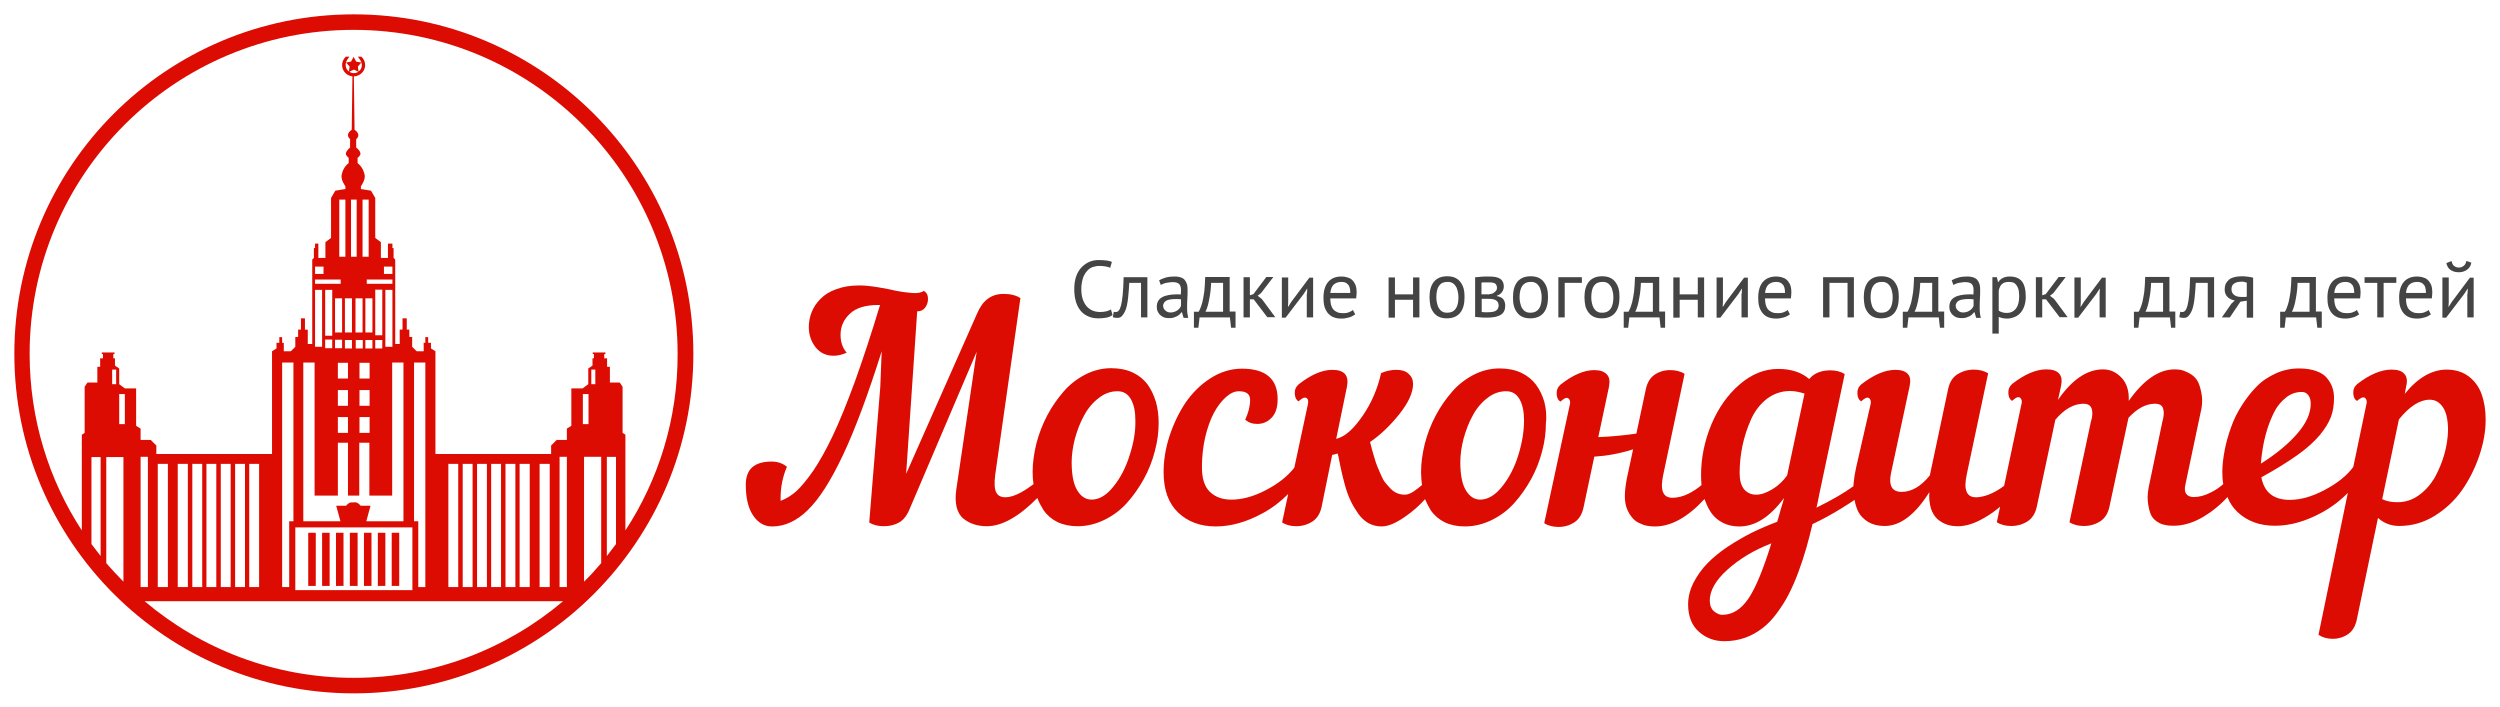 <?xml version="1.0" encoding="utf-8"?>
<!-- Generator: Adobe Illustrator 24.0.2, SVG Export Plug-In . SVG Version: 6.00 Build 0)  -->
<svg version="1.1" id="Ñëîé_1" xmlns="http://www.w3.org/2000/svg" xmlns:xlink="http://www.w3.org/1999/xlink" x="0px" y="0px"
	 viewBox="0 0 1063.3 300.9" style="enable-background:new 0 0 1063.3 300.9;" xml:space="preserve">
<style type="text/css">
	.st0{fill:#DC0C02;}
	.st1{fill:#444444;}
</style>
<g>
	<g>
		<path class="st0" d="M150.5,6.1C70.7,6.1,6.1,70.7,6.1,150.5s64.7,144.4,144.4,144.4c79.8,0,144.4-64.7,144.4-144.4
			S230.2,6.1,150.5,6.1z M42.8,236.5c-1.3-1.7-2.6-3.4-3.9-5.1v-37h3.9V236.5z M52.5,247.4c-2.5-2.6-5-5.2-7.3-7.9v-45.1h7.3V247.4z
			 M47.7,163.4v-0.7v-5.5h1.2h0.5v5.7v0.5H47.7z M53.1,180.4h-2.4v-12.8h2.4V180.4z M150.5,288.3c-33.9,0-65-12.3-89-32.6h48.7h9.8
			h3.5h1.9h25.1h25.1h1.9h3.5h9.8h48.7C215.5,276,184.4,288.3,150.5,288.3z M59.8,249.7v-55.4h3.1v3v52.4H59.8z M67.1,249.7v-52.4
			h4.3v52.4H67.1z M75.6,249.7v-52.4h4.3v52.4H75.6z M81.8,249.7v-52.4h4.2v52.4H81.8z M87.8,249.7v-52.4H92v52.4H87.8z M93.9,249.7
			v-52.4h4.2v52.4H93.9z M100,249.7v-52.4h4.2v52.4H100z M106,249.7v-52.4h4.2v52.4H106z M120,249.7v-52.4v-2.3v-1.9v-38.9h4.8v67.5
			H123v1.6v0.9v25.5H120z M143.7,210.8v-22.5h4.3v22.5h2.4h2.4v-22.5h4.3v22.5h9.7v-56.6h1.2h0.8h2.8v67.5h-15.8l1.8-6.6h-4.2
			c0,0-0.7-0.9-1.6-1.3c-0.6-0.3-1.5-0.1-1.5-0.1s-0.9-0.1-1.5,0.1c-0.9,0.4-1.6,1.3-1.6,1.3h-4.2l1.8,6.6h-15.8v-67.5h2.8h0.8h1.2
			v56.6H143.7z M144.9,118.9v1.8h-6.6H137h-3v-1.8H144.9z M134,116.5v-3.1h3.6v3.1H134z M166.9,118.9v1.8h-3h-1.3H156v-1.8H166.9z
			 M163.3,116.5v-3.1h3.6v3.1H163.3z M166.9,123.3v24.2h-3v-24.2H166.9z M159.6,142.7v-15.8v-0.3v-3.4h3v19.4H159.6z M162.6,144.5v3
			v0.7h-3v-3.6H162.6z M152.9,177.4h4.3v6.7h-4.3V177.4z M152.2,148.2h-0.9v-3.6h3v3.6h-1.3H152.2z M152.9,172.6v-6.7h4.3v6.7H152.9
			z M152.9,161v-6.7h4.3v6.7H152.9z M155.4,148.2v-3.6h3v3.6h-0.7h-0.5H155.4z M155.4,141.4v-14.5h3v14.5H155.4z M156.7,109.2H156
			h-1.3h-0.5V84.9h2.6V109.2z M154.2,126.9v14.5h-3v-14.5H154.2z M151.7,109.2h-1.2h-1.2V84.9h1.2h1.2V109.2z M149.7,126.9v14.5h-3
			v-14.5H149.7z M145.5,144.5v3.6h-1.8h-0.5h-0.7v-3.6H145.5z M142.5,141.4v-14.5h3v14.5H142.5z M143.7,177.4h4.3v6.7h-4.3V177.4z
			 M143.7,172.6v-6.7h4.3v6.7H143.7z M143.7,161v-6.7h4.3v6.7H143.7z M146.7,148.2v-3.6h3v3.6h-0.9H148H146.7z M146.8,109.2h-0.5
			h-1.3h-0.7V84.9h2.6V109.2z M138.3,142.7v-19.4h3v3.4v0.3v15.8H138.3z M141.3,144.5v3.6h-3v-0.7v-3H141.3z M137,123.3v24.2h-3
			v-24.2H137z M150.5,224.3h24.9V251h-24.9h-24.9v-26.7H150.5z M176.1,221.7v-67.5h4.8v38.9v1.9v2.3v52.4h-3v-25.5v-0.9v-1.6H176.1z
			 M190.7,249.7v-52.4h4.2v52.4H190.7z M196.8,249.7v-52.4h4.2v52.4H196.8z M202.9,249.7v-52.4h4.2v52.4H202.9z M208.9,249.7v-52.4
			h4.2v52.4H208.9z M215,249.7v-52.4h4.2v52.4H215z M221,249.7v-52.4h4.3v52.4H221z M229.5,249.7v-52.4h4.3v52.4H229.5z
			 M241.1,249.7H238v-52.4v-3h3.1V249.7z M255.7,239.5c-2.3,2.7-4.7,5.4-7.3,7.9v-53.1h7.3V239.5z M247.9,180.4v-12.8h2.4v12.8
			H247.9z M251.5,163.4v-0.5v-5.7h0.5h1.2v5.5v0.7H251.5z M262,231.4c-1.3,1.7-2.6,3.4-3.9,5.1v-42.2h3.9V231.4z M266,225.6v-40.7
			l-1.2-0.8v-3.4v-0.3v-15.9l-1.2-1.8h-4.2V156h-1.2v-3.6H257v-1.8h0.5v-0.7h-5.4v0.7h0.5v1.8H252v3.1l-1.8,1.2v6.2v0.5l-2.4,1.8
			H243v15.2v0.7l-1.9,1.2v4.8h-4.3l-2.4,2.4v3.6h-0.5h-4.3h-4.2H221h-1.9H215h-1.9h-4.2H207h-4.2H201h-4.2h-1.9h-4.2h-5.5v-38.9
			v-4.8l-1.9-1.2v-2.4h-1.2v-2.4h-1.2v2.4h-0.7v3.6h-3l-1.9-1.9v-4.2h-1.2v-3.1H173v-4.8h-1.8v4.8H170v6.1h-1.9v-23v-2.6v-7.3v-3
			l-0.7-0.7v-4.2h-0.5v-1.9h-1.8H165v6.1h-3v-0.5V103l-2.4-1.8v-17l-1.8-3.1l-4.3-0.7v-1.2c0,0,2-2.6,1.6-4.8c-0.7-3.5-3-5-3-5v-2.3
			c0,0,1.4-1,1.2-1.9c-0.3-1.5-1.8-2.4-1.8-2.4v-3.6c0,0,1-0.8,0.9-1.8c-0.1-1.3-1.6-2.2-1.6-2.2l-0.3-22.9h-0.3h-0.3l-0.3,22.9
			c0,0-1.5,0.9-1.6,2.2c-0.1,0.9,0.9,1.8,0.9,1.8v3.6c0,0-1.4,0.9-1.8,2.4c-0.2,0.9,1.2,1.9,1.2,1.9v2.3c0,0-2.3,1.4-3,5
			c-0.4,2.2,1.6,4.8,1.6,4.8v1.2l-4.3,0.7l-1.8,3.1v17l-2.4,1.8v6.2v0.5h-3v-6.1h-0.1H134v1.9h-0.5v4.2l-0.7,0.7v3v7.3v2.6v23h-1.9
			v-6.1h-1.2v-4.8H128v4.8h-1.2v3.1h-1.2v4.2l-1.9,1.9h-3v-3.6H120v-2.4h-1.2v2.4h-1.2v2.4l-1.9,1.2v4.8v38.9h-5.5H106h-1.9H100
			h-1.9h-4.2H92h-4.2h-1.9h-4.2h-1.9h-4.3h-4.2h-4.3h-0.5v-3.6l-2.4-2.4h-4.3v-4.8l-1.9-1.2v-0.7v-15.2h-4.8l-2.4-1.8v-0.5v-6.2
			l-1.8-1.2v-3.1h-0.7v-1.8h0.5v-0.7h-5.4v0.7h0.5v1.8h-1.2v3.6h-1.2v6.7h-4.2l-1.2,1.8v15.9v0.3v3.4l-1.2,0.8v40.7
			c-14.1-21.6-22.2-47.4-22.2-75.1c0-76.1,61.7-137.8,137.8-137.8c76.1,0,137.8,61.7,137.8,137.8C288.3,178.2,280.1,204,266,225.6z"
			/>
		<rect x="131.1" y="226.6" class="st0" width="3.2" height="22.6"/>
		<rect x="137" y="226.6" class="st0" width="3.2" height="22.6"/>
		<rect x="142.9" y="226.6" class="st0" width="3.2" height="22.6"/>
		<path class="st0" d="M155.3,27.7c0-1.4-0.6-2.7-1.6-3.6h-1.5c0.6,0.8,1.2,1.6,1.5,2.5l-2.2-0.4l-1.1-2l-1.1,2l-2.2,0.4
			c0.3-0.8,0.9-1.7,1.5-2.5h-1.5c-1,0.9-1.6,2.2-1.6,3.6c0,2.6,2.2,4.8,4.8,4.8C153.1,32.5,155.3,30.3,155.3,27.7z M147,27.5
			c0-0.3,0.1-0.6,0.2-0.9l1.5,1.7l-0.3,2.1C147.5,29.8,147,28.7,147,27.5z M150.5,31.1c-0.7,0-1.4-0.2-1.9-0.6l1.9-0.9l1.9,0.9
			C151.9,30.9,151.2,31.1,150.5,31.1z M152.5,30.4l-0.3-2.1l1.5-1.7c0.1,0.3,0.2,0.6,0.2,0.9C154,28.7,153.4,29.8,152.5,30.4z"/>
		<rect x="166.6" y="226.6" class="st0" width="3.2" height="22.6"/>
		<rect x="160.7" y="226.6" class="st0" width="3.2" height="22.6"/>
		<rect x="154.8" y="226.6" class="st0" width="3.2" height="22.6"/>
		<polygon class="st0" points="152.1,249.2 152.1,226.6 150.5,226.6 148.8,226.6 148.8,249.2 150.5,249.2 		"/>
		<path class="st0" d="M488,163.4c-1.6-2.1-3.7-3.8-6.3-5c-2.6-1.2-5.7-1.8-9.1-1.8c-3.8,0-7.5,0.9-11,2.7c-3.5,1.8-6.6,4.2-9.2,7.2
			c-2.6,3-5,6.4-7,10.2c-2,3.8-3.5,7.7-4.6,11.9c-1,4.1-1.6,8.2-1.6,12.1c0,1.8,0.1,3.5,0.4,5.2c-1.6,1.2-3.3,2.4-5.3,3.5
			c-2.5,1.4-4.8,2.1-6.7,2.1c-1.9,0-3.2-0.7-3.9-2.1c-0.7-1.4-0.9-3.9-0.4-7.6l10.7-75c-1.8-1.2-4.2-1.8-7.2-1.8
			c-5.2,0-8.9,2.8-11.2,8.3l-30.2,68.2l4.7-69.1h0.1c1.4,0,2.5-0.5,3.3-1.6c0.8-1.1,1.2-2.3,1.2-3.7c0-1.6-0.6-2.7-1.8-3.4
			c-1,0.8-2.7,1.1-5.1,0.9c-2.4-0.2-4.6-0.5-6.6-0.9c-2-0.5-4.6-1-7.6-1.5c-3-0.5-5.7-0.8-8.1-0.8c-3.7,0-6.9,0.5-9.8,1.6
			c-2.9,1-5.1,2.4-6.8,4.2c-1.7,1.7-2.9,3.6-3.7,5.6c-0.8,2-1.2,4.1-1.2,6.2c0,3.4,1,6.3,2.9,8.7c1.9,2.4,4.5,3.6,7.6,3.6
			c1.8,0,3.6-0.4,5.6-1.3c-1.7-2-2.6-4.5-2.6-7.6c0-3.5,1.3-6.5,4-9c2.6-2.5,6.7-3.7,12.2-3.7h0.6c-3.7,12.3-7.3,23.1-10.7,32.6
			c-3.5,9.5-6.6,17.1-9.4,23c-2.8,5.9-5.6,10.9-8.3,14.9c-2.8,4-5.2,6.9-7.3,8.8c-2.1,1.8-4.3,3.2-6.6,4v-1.1
			c0-4.8,0.9-9.2,2.7-13.4c-1.9-1.5-4-2.2-6.5-2.2c-7.4,0-11,3.3-11,9.8c0,5.6,1,10,3.1,13.1c2.1,3.1,4.7,4.7,8.1,4.7
			c5.3,0,10.4-2.3,15.1-6.9c4.8-4.6,9.8-12.4,15-23.4c5.2-11,10.7-25.8,16.5-44.2l-0.6,15.2l-4.7,57.6c1.7,1.1,3.8,1.6,6.2,1.6
			c2.6,0,4.8-0.6,6.7-1.7c1.8-1.1,3.3-3.1,4.4-5.9l28.4-66.6l-8.7,58.8c-0.4,2.8-0.3,5.3,0.2,7.4c0.6,2.1,1.5,3.7,2.9,4.8
			c1.4,1.1,2.9,1.9,4.5,2.4c1.6,0.5,3.4,0.8,5.4,0.8c6.4,0,13.6-4,21.5-12c0.7,1.8,1.6,3.5,2.6,5.1c1.5,2.2,3.5,3.9,5.9,5.1
			c2.5,1.2,5.4,1.8,8.6,1.8c3.9,0,7.7-0.9,11.4-2.7c3.7-1.8,6.9-4.2,9.6-7.2c2.7-3,5.1-6.4,7.2-10.2c2.1-3.8,3.6-7.7,4.7-11.9
			c1.1-4.1,1.6-8.1,1.6-12c0-3.2-0.4-6.2-1.2-9C490.7,168,489.6,165.6,488,163.4z M480.5,193.5c-1.6,5.2-3.9,9.7-6.9,13.4
			c-2.9,3.7-6.1,5.6-9.3,5.6c-2.5,0-4.5-1.3-6.1-3.9c-1.6-2.6-2.4-6.6-2.4-12c0-3.2,0.5-6.6,1.4-10.1c1-3.5,2.2-6.8,3.9-9.8
			c1.6-3,3.7-5.5,6.2-7.4c2.5-2,5.2-2.9,8-2.9c2.5,0,4.4,1.1,5.7,3.4c1.3,2.3,1.9,5.3,1.9,9C483,183.4,482.2,188.3,480.5,193.5z"/>
		<path class="st0" d="M656.8,170.8c-0.8-2.7-2-5.2-3.6-7.3c-1.6-2.1-3.7-3.8-6.3-5c-2.6-1.2-5.7-1.8-9.1-1.8c-3.8,0-7.5,0.9-11,2.7
			c-3.5,1.8-6.6,4.2-9.2,7.2c-2.6,3-5,6.4-7,10.2c-2,3.8-3.5,7.7-4.6,11.9c-1,4.1-1.6,8.2-1.6,12.1c0,1.9,0.2,3.8,0.4,5.5
			c-1.3,1.1-2.5,2-3.5,2.7c-1.4,0.9-2.6,1.4-3.8,1.4c-1.1,0-2.2-0.2-3.2-0.6c-1-0.4-1.9-1-2.8-1.9c-0.8-0.9-1.6-1.7-2.3-2.6
			c-0.7-0.8-1.3-2-1.9-3.4c-0.6-1.5-1.1-2.6-1.5-3.5c-0.4-0.9-0.8-2.2-1.3-3.9c-0.5-1.7-0.8-2.8-1-3.4c-0.1-0.6-0.4-1.6-0.8-3.1
			c4.4-3,8.6-7,12.5-11.9c3.9-4.9,5.8-9.2,5.8-12.8c0-1.7-0.6-3.2-1.9-4.3c-1.2-1.2-3-1.7-5.2-1.7c-2.3,0-4.5,0.5-6.5,1.4
			c-1.5,6.7-4.1,12.7-7.8,18.1c-3.7,5.4-7.2,8.6-10.5,9.6l-0.8,0.3l4.6-22.3c0.9-4.7-1.1-7.1-6.2-7.1c-4.4,0-9.2,2.1-14.4,6.2
			c-1.2,1.1-1.7,2.4-1.6,4c0.1,1.6,0.6,2.6,1.6,3.2c1.2-1.1,2.1-1.6,2.6-1.6c1.3,0,1.8,1.1,1.3,3.2l-5.7,26.6
			c-2.8,3.6-6.8,6.8-12,9.5c-5.3,2.8-10.2,4.1-14.8,4.1c-3.8,0-6.8-1.1-9.1-3.3c-2.3-2.2-3.4-5.7-3.4-10.5c0-4.5,0.5-8.8,1.4-12.8
			c1-4.1,2.2-7.5,3.7-10.3c1.5-2.8,3.2-5,5.1-6.7c1.9-1.7,3.7-2.5,5.5-2.5c3.2,0,4.8,1.2,4.8,3.7c0,2.6-0.7,5.4-2.1,8.4
			c1.4,1.2,3,1.8,5.1,1.8c2.5,0,4.5-0.9,6.2-2.7c1.7-1.8,2.5-4.4,2.5-7.8c0-8.7-5.1-13-15.2-13c-4.7,0-9.2,1.4-13.4,4.1
			c-4.2,2.7-7.7,6.2-10.6,10.4c-2.8,4.2-5.1,9-6.8,14.2c-1.7,5.2-2.5,10.3-2.5,15.3c0,7.6,2.1,13.3,6.2,17.2c4.1,3.9,9.4,5.9,16,5.9
			c6.5,0,13.1-1.9,19.9-5.6c4.1-2.2,7.7-5,10.9-8.2l-2.6,12.1c1.7,1.1,3.7,1.6,6,1.6c2.6,0,4.9-0.7,6.9-2c2-1.3,3.3-3.4,3.9-6.2
			l4.5-22.1l2.4-0.6c0,0.3,0.1,0.8,0.3,1.4c0.4,2.2,0.8,4.1,1.2,5.9c0.4,1.8,0.9,3.9,1.6,6.4c0.7,2.5,1.5,4.6,2.4,6.5
			c0.9,1.9,2,3.7,3.2,5.4c1.2,1.7,2.6,3,4.3,4c1.7,0.9,3.5,1.4,5.6,1.4c2.7,0,5.9-1.3,9.8-4c3.4-2.3,6.3-4.9,8.7-7.6
			c0.7,1.7,1.5,3.2,2.4,4.7c1.5,2.2,3.5,3.9,5.9,5.1c2.5,1.2,5.4,1.8,8.6,1.8c3.9,0,7.7-0.9,11.4-2.7c3.7-1.8,6.9-4.2,9.6-7.2
			c2.7-3,5.1-6.4,7.2-10.2c2.1-3.8,3.6-7.7,4.7-11.9c1.1-4.1,1.6-8.1,1.6-12C657.9,176.5,657.5,173.5,656.8,170.8z M645.8,193.5
			c-1.6,5.2-3.9,9.7-6.9,13.4c-2.9,3.7-6.1,5.6-9.3,5.6c-2.5,0-4.5-1.3-6.1-3.9c-1.6-2.6-2.4-6.6-2.4-12c0-3.2,0.5-6.6,1.4-10.1
			c1-3.5,2.2-6.8,3.9-9.8c1.6-3,3.7-5.5,6.2-7.4c2.5-2,5.2-2.9,8-2.9c2.5,0,4.4,1.1,5.7,3.4c1.3,2.3,1.9,5.3,1.9,9
			C648.2,183.4,647.4,188.3,645.8,193.5z"/>
		<path class="st0" d="M1055.5,167.7c-1.1-3.1-3-5.7-5.5-7.6s-5.7-2.9-9.4-2.9c-6.2,0-12.2,3.4-17.8,10.3l0.6-3.2
			c0.6-2.4,0.3-4.2-0.9-5.4c-1.1-1.2-2.9-1.7-5.4-1.7c-4.4,0-9.3,2.1-14.6,6.2c-1.2,1.1-1.7,2.4-1.6,4c0.1,1.6,0.6,2.6,1.6,3.1
			c1.2-1,2.1-1.5,2.6-1.5c0.6,0,1,0.3,1.3,0.9c0.3,0.6,0.3,1.4,0,2.4l-5.5,26.3c0,0,0,0,0,0c-2.8,3.8-6.9,7-12.2,9.8
			c-5.3,2.8-10.2,4.2-14.8,4.2c-6.9,0-10.9-3.2-12.1-9.6c6.2-3.4,11.3-6.6,15.4-9.5c4.1-2.9,7.2-5.8,9.5-8.5
			c2.2-2.7,3.8-5.3,4.7-7.7c0.9-2.4,1.3-5.1,1.3-8c0-1.6-0.2-3.1-0.7-4.5c-0.5-1.4-1.2-2.7-2.3-4c-1-1.3-2.6-2.3-4.6-3
			c-2-0.7-4.4-1.1-7.3-1.1c-3.4,0-6.7,0.7-9.8,2.1c-3.1,1.4-5.9,3.2-8.2,5.6c-2.3,2.3-4.4,5-6.3,8c-1.9,3-3.5,6.1-4.6,9.4
			c-1.2,3.3-2.1,6.5-2.7,9.7c-0.6,3.2-1,6.3-1,9.1c0,1.9,0.1,3.7,0.4,5.3c-1.6,1.4-3.3,2.6-5.4,3.6c-2.5,1.3-4.9,1.9-7.2,1.9
			c-1.4,0-2.4-0.4-3.1-1.3c-0.7-0.9-0.8-2.2-0.4-4l6.3-29.9c0.8-3,1-5.7,0.7-7.8c-0.3-2.2-0.8-4-1.4-5.5c-0.7-1.5-1.6-2.6-2.9-3.5
			c-1.2-0.8-2.5-1.4-3.6-1.8c-1.2-0.4-2.4-0.5-3.7-0.5c-6.7,0-13.2,4.5-19.5,13.4c0.2-4.3-0.9-7.6-3.1-9.9c-2.2-2.3-4.8-3.5-7.8-3.5
			c-6.8,0-13.2,4.3-19.2,13l1.3-5.9c0.5-2.4,0.3-4.2-0.9-5.4c-1.1-1.2-2.9-1.7-5.4-1.7c-4.4,0-9.2,2.1-14.5,6.2
			c-1.2,1.1-1.7,2.4-1.6,4c0.1,1.6,0.6,2.6,1.6,3.2c1.2-1.1,2.1-1.6,2.6-1.6c0.6,0,1,0.3,1.3,0.9c0.3,0.6,0.3,1.4,0,2.4l-7.3,34.4
			c-1.4,1.1-3,2.1-4.8,3c-2.5,1.2-4.9,1.9-7.2,1.9c-4,0-5.3-3.2-3.9-9.7l9.1-43c-1.7-1.1-3.8-1.6-6.1-1.6c-2.6,0-4.9,0.7-7,2
			c-2,1.3-3.3,3.4-3.9,6.2l-7.8,36.8c-3.8,4.7-7.8,7-12,7c-4.1,0-5.6-2.7-4.5-8l7.9-36.9c0.5-2.4,0.3-4.2-0.8-5.3
			c-1.1-1.2-2.9-1.7-5.3-1.7c-4.4,0-9.2,2.1-14.5,6.2c-1.2,1.1-1.7,2.4-1.6,4c0.1,1.6,0.6,2.6,1.6,3.2c1.2-1.1,2.1-1.6,2.6-1.6
			c0.6,0,1,0.3,1.3,0.9c0.3,0.6,0.3,1.4,0,2.4l-6.1,26.7c-0.5,2.2-0.8,4.3-1,6.4c0,0.4-0.1,0.8-0.1,1.3c-4,2.9-9.2,5.9-15.7,9.1
			c0.4-1.7,0.8-3.5,1.1-5.3l10.9-51.5c-1.7-1.1-3.8-1.6-6.1-1.6c-3.9,0-6.9,1.2-9,3.7c-3.2-2.8-7.6-4.3-13.2-4.3
			c-5.8,0-11.3,2.2-16.4,6.6c-5.1,4.4-9.1,10.1-12,17c-2.9,7-4.4,14.2-4.4,21.7c0,1.4,0.1,2.7,0.2,4.1c-1.5,1.3-3.3,2.5-5.2,3.5
			c-2.5,1.3-4.9,1.9-7.2,1.9c-4,0-5.3-3.2-3.9-9.7l9.1-43c-1.7-1.1-3.8-1.6-6.1-1.6c-2.6,0-4.8,0.7-6.7,2c-1.9,1.3-3.1,3.4-3.7,6.2
			l-4,18.8c-5.5,0.8-10.9,1.3-16.2,1.5l4.5-21.2c0.5-2.5,0.3-4.3-0.9-5.5c-1.1-1.2-2.9-1.8-5.3-1.8c-4.4,0-9.2,2.1-14.4,6.2
			c-1.2,1.1-1.7,2.4-1.6,4c0.1,1.6,0.6,2.6,1.6,3.2c1.2-1.1,2.1-1.6,2.6-1.6c0.6,0,1,0.3,1.3,0.9c0.3,0.6,0.3,1.4,0,2.4l-10.8,50
			c1.7,1.1,3.8,1.6,6.1,1.6c2.6,0,4.8-0.7,6.8-2c1.9-1.3,3.2-3.4,3.8-6.2l4.6-21.7c5.2-0.3,10.8-1.3,16.5-3.1l-2.7,12.6
			c-0.5,2.8-0.8,5.2-0.8,7.3c0,2.1,0.3,3.9,0.9,5.4c0.6,1.5,1.4,2.8,2.2,3.7c0.8,1,1.8,1.8,2.9,2.3c1.2,0.6,2.3,1,3.4,1.2
			c1.1,0.2,2.2,0.3,3.4,0.3c6.9,0,13.9-3.9,21.1-11.7c0.1,0.4,0.2,0.7,0.4,1.1c0.7,2,1.7,3.8,2.8,5.3c1.2,1.5,2.7,2.8,4.7,3.8
			c2,1,4.3,1.5,6.9,1.5c6.7,0,13-4,19-12.1c-0.1,0.5-0.5,2-1.3,4.5c-0.7,2.5-1.2,4.4-1.6,5.6c-3.7,1.4-7.2,2.9-10.7,4.6
			c-3.4,1.7-6.8,3.7-10.2,5.9c-3.4,2.3-6.3,4.6-8.7,7.1c-2.5,2.5-4.4,5.3-6,8.3c-1.5,3-2.3,6.1-2.3,9.2c0,5,1.5,8.9,4.5,11.6
			c3,2.7,6.6,4.1,10.9,4.1c3.1,0,6.1-0.5,8.9-1.5c2.8-1,5.2-2.4,7.4-4.1c2.2-1.7,4.2-3.8,6.1-6.4c1.9-2.6,3.6-5.2,5-8
			c1.4-2.7,2.8-5.9,4.1-9.4c1.3-3.5,2.4-6.9,3.3-10c0.9-3.1,1.8-6.6,2.7-10.4c4.2-2,8.3-4.2,12.3-6.7c2.3-1.4,4.1-2.6,5.6-3.6
			c0.3,1.9,0.9,3.6,1.6,5.1c0.9,1.7,2.3,3.1,4.2,4.3c1.9,1.1,4.2,1.7,7,1.7c6.6,0,13-4.8,19-14.4c-0.2,2.7,0.1,5,0.7,7
			c0.6,1.9,1.6,3.4,2.8,4.5c1.2,1,2.5,1.8,4,2.3c1.4,0.5,3,0.7,4.7,0.7c3.4,0,7.2-1.2,11.4-3.7c2.3-1.3,4.5-2.9,6.5-4.6l-1.4,6.6
			c1.7,1.1,3.8,1.6,6.1,1.6c2.6,0,5-0.7,7-2c2-1.3,3.3-3.4,3.9-6.2l7.9-37c3.8-4.5,7.8-6.8,12-6.8c1.9,0,3.1,0.8,3.5,2.3
			c0.4,1.5,0.3,3.3-0.4,5.4l-9.1,42.7c1.7,1.1,3.8,1.6,6.1,1.6c2.6,0,5-0.7,7-2c2-1.3,3.3-3.4,3.9-6.2l8.1-37.8c3.7-4,7.4-6,11.3-6
			c2,0,3.2,0.8,3.5,2.3c0.4,1.5,0.2,3.3-0.4,5.4l-5.4,25.9c-0.7,3-1,5.6-0.8,7.7c0.2,2.2,0.6,3.9,1.1,5.3c0.5,1.4,1.4,2.5,2.5,3.3
			c1.1,0.8,2.3,1.4,3.5,1.6c1.2,0.3,2.4,0.4,3.8,0.4c4.1,0,8.2-1.2,12.4-3.6c3.9-2.3,7.4-5.1,10.6-8.6c1,2.5,2.4,4.6,4.2,6.3
			c4.1,3.9,9.4,5.9,16,5.9c6.5,0,13.1-1.9,19.9-5.6c4.2-2.3,7.9-5.1,11.1-8.4L986.1,270c1.7,1.1,3.7,1.7,6,1.7c2.5,0,4.7-0.7,6.6-2
			c1.9-1.3,3.1-3.4,3.7-6.2l9-43.2c2.6,2.3,5.6,3.4,9,3.4c5.4,0,10.4-1.4,15.1-4.3c4.7-2.9,8.6-6.6,11.7-11
			c3.1-4.5,5.5-9.3,7.3-14.6c1.8-5.3,2.7-10.4,2.7-15.3C1057.2,174.4,1056.6,170.8,1055.5,167.7z M743.7,254.5
			c-3.1,4.6-6.8,7-11.2,7c-1.1,0-2.3-0.5-3.5-1.5c-1.2-1-1.8-2.6-1.8-4.6c0-4.2,2.5-8.6,7.5-13.1c5-4.5,11.2-8.3,18.7-11.2
			C750,242,746.8,249.9,743.7,254.5z M760.1,202.2c-1.7,2.4-3.8,4.4-6.3,5.9c-2.5,1.5-4.7,2.3-6.9,2.3c-2.1,0-3.8-0.8-5.1-2.3
			c-1.3-1.6-1.9-3.9-1.9-7c0-3.8,0.4-7.6,1.2-11.5c0.8-3.8,2-7.5,3.6-11.1c1.6-3.6,3.8-6.5,6.7-8.8c2.9-2.2,6.2-3.4,9.9-3.4
			c2,0,4,0.4,6.2,1.1L760.1,202.2z M962.4,190.6c0.4-2.4,1-5.1,1.9-8c0.9-2.9,2-5.5,3.2-7.8c1.2-2.3,2.9-4.2,4.9-5.8
			c2-1.6,4.3-2.3,6.7-2.3c1.1,0,2,0.5,2.7,1.4c0.7,1,1,2.2,1,3.6c0,4.1-1.9,8.3-5.7,12.7c-3.8,4.4-9,8.7-15.5,12.8
			C961.7,195.3,962,193.1,962.4,190.6z M1039.6,193.3c-1,3.5-2.4,6.8-4.1,9.9c-1.8,3-4,5.5-6.8,7.5c-2.8,2-5.8,2.9-9,2.9
			c-2.5,0-4.7-0.4-6.5-1.3l7.1-33.9c4.5-5.6,8.9-8.4,13.1-8.4c2.4,0,4.2,1.1,5.7,3.3c1.4,2.2,2.1,5.4,2.1,9.8
			C1041.1,186.4,1040.6,189.8,1039.6,193.3z"/>
	</g>
	<g>
		<path class="st1" d="M473.2,134c-0.7,0.5-1.6,0.9-2.6,1.1c-1.1,0.2-2.2,0.3-3.4,0.3c-1.4,0-2.8-0.2-4-0.7
			c-1.3-0.5-2.4-1.2-3.3-2.2c-0.9-1-1.7-2.3-2.2-3.9c-0.5-1.6-0.8-3.4-0.8-5.6c0-2.2,0.3-4.1,0.9-5.7c0.6-1.6,1.4-2.8,2.4-3.8
			c1-1,2.1-1.7,3.3-2.2c1.2-0.5,2.5-0.7,3.8-0.7c1.4,0,2.5,0.1,3.4,0.2c0.9,0.1,1.6,0.3,2.2,0.6l-0.7,2.5c-1.1-0.5-2.7-0.8-4.7-0.8
			c-0.9,0-1.9,0.2-2.8,0.5c-0.9,0.3-1.7,0.9-2.4,1.7c-0.7,0.8-1.3,1.8-1.7,3c-0.4,1.3-0.7,2.8-0.7,4.6c0,1.6,0.2,3.1,0.6,4.3
			c0.4,1.2,1,2.3,1.7,3.1c0.7,0.8,1.6,1.4,2.5,1.8c1,0.4,2,0.6,3.2,0.6c1,0,1.9-0.1,2.7-0.3c0.8-0.2,1.4-0.5,1.9-0.8L473.2,134z"/>
		<path class="st1" d="M485.3,120.3h-5c-0.1,1-0.1,2-0.2,3.1c-0.1,1.1-0.2,2.2-0.3,3.3c-0.1,1.1-0.3,2.2-0.5,3.2
			c-0.2,1-0.5,1.9-0.9,2.7c-0.4,0.8-0.8,1.4-1.3,1.9c-0.5,0.5-1.1,0.7-1.8,0.7c-0.4,0-0.8,0-1.1-0.1c-0.3,0-0.6-0.1-0.9-0.2l0.4-2.3
			c0.3,0.1,0.6,0.1,0.9,0.1c0.5,0,0.9-0.2,1.2-0.6c0.4-0.4,0.7-1.1,1-2.2c0.3-1.1,0.5-2.6,0.7-4.5c0.2-1.9,0.3-4.4,0.4-7.5H488V135
			h-2.7V120.3z"/>
		<path class="st1" d="M493,119.2c0.9-0.5,1.9-0.9,3-1.2c1.2-0.3,2.4-0.4,3.6-0.4c1.2,0,2.1,0.2,2.9,0.5c0.7,0.3,1.3,0.7,1.6,1.3
			c0.4,0.5,0.6,1.1,0.8,1.7c0.1,0.6,0.2,1.2,0.2,1.9c0,1.4,0,2.7-0.1,4c-0.1,1.3-0.1,2.5-0.1,3.7c0,0.8,0,1.6,0.1,2.4
			c0.1,0.8,0.2,1.5,0.4,2.1h-2l-0.7-2.4h-0.2c-0.2,0.3-0.5,0.6-0.8,0.9c-0.3,0.3-0.7,0.6-1.1,0.8c-0.4,0.2-0.9,0.4-1.5,0.6
			c-0.6,0.2-1.2,0.2-2,0.2c-0.7,0-1.4-0.1-2-0.3c-0.6-0.2-1.2-0.6-1.6-1c-0.5-0.4-0.8-0.9-1.1-1.5c-0.3-0.6-0.4-1.3-0.4-2
			c0-1,0.2-1.8,0.6-2.5c0.4-0.7,1-1.2,1.7-1.6c0.7-0.4,1.6-0.7,2.7-0.9c1-0.2,2.2-0.3,3.4-0.3c0.3,0,0.6,0,0.9,0
			c0.3,0,0.6,0,0.9,0.1c0.1-0.7,0.1-1.3,0.1-1.9c0-1.3-0.3-2.1-0.8-2.6c-0.5-0.5-1.4-0.8-2.7-0.8c-0.4,0-0.8,0-1.3,0.1
			c-0.4,0.1-0.9,0.1-1.4,0.2c-0.5,0.1-0.9,0.2-1.3,0.4c-0.4,0.2-0.8,0.3-1.1,0.5L493,119.2z M497.9,132.9c0.6,0,1.2-0.1,1.7-0.3
			c0.5-0.2,0.9-0.4,1.3-0.7c0.4-0.3,0.7-0.6,0.9-0.9c0.2-0.3,0.4-0.6,0.5-0.9v-2.8c-0.3,0-0.6,0-1-0.1c-0.3,0-0.7,0-1,0
			c-0.7,0-1.4,0-2.1,0.1c-0.7,0.1-1.3,0.2-1.8,0.4c-0.5,0.2-0.9,0.5-1.2,0.9c-0.3,0.4-0.5,0.9-0.5,1.4c0,0.8,0.3,1.5,0.9,2
			C496.3,132.7,497,132.9,497.9,132.9z"/>
		<path class="st1" d="M525.5,139.4h-1.9l-0.5-4.4h-12.9l-0.5,4.4h-1.9v-6.8h2c0.2-0.3,0.4-0.7,0.7-1.4c0.3-0.7,0.6-1.6,0.9-2.7
			c0.3-1.2,0.5-2.6,0.8-4.4c0.2-1.7,0.3-3.8,0.4-6.3H523v14.7h2.5V139.4z M520.2,132.6v-12.3h-5.1c0,1-0.1,2-0.2,3.1
			c-0.1,1.1-0.3,2.3-0.5,3.4c-0.2,1.1-0.4,2.2-0.7,3.2c-0.3,1-0.6,1.9-1,2.6H520.2z"/>
		<path class="st1" d="M533.2,127.3h-1.6v7.7h-2.7v-17.1h2.7v7.7l1.5-0.5l5.5-7.3h3l-5.3,6.9l-1.4,1.1l1.8,1.4l5.7,7.7h-3.4
			L533.2,127.3z"/>
		<path class="st1" d="M555.9,124.9l0.1-2.1h-0.1l-1.4,2.2l-7.7,10.1h-1.6v-17.1h2.7v10.5l-0.1,2h0.1l1.3-2.1l7.7-10.3h1.6V135h-2.7
			V124.9z"/>
		<path class="st1" d="M576.4,133.7c-0.7,0.5-1.5,1-2.6,1.3c-1,0.3-2.1,0.5-3.3,0.5c-1.3,0-2.4-0.2-3.4-0.6c-1-0.4-1.7-1-2.4-1.8
			c-0.6-0.8-1.1-1.7-1.4-2.8c-0.3-1.1-0.4-2.3-0.4-3.7c0-2.9,0.7-5.2,2-6.7c1.3-1.5,3.2-2.3,5.6-2.3c0.8,0,1.6,0.1,2.3,0.3
			c0.8,0.2,1.5,0.5,2.1,1s1.1,1.2,1.5,2c0.4,0.9,0.6,2,0.6,3.5c0,0.8-0.1,1.6-0.2,2.5h-11c0,1,0.1,1.9,0.3,2.7c0.2,0.8,0.5,1.4,1,2
			c0.4,0.5,1,0.9,1.7,1.2c0.7,0.3,1.5,0.4,2.6,0.4c0.8,0,1.6-0.1,2.3-0.4c0.8-0.3,1.4-0.6,1.7-1L576.4,133.7z M570.5,119.9
			c-1.3,0-2.4,0.4-3.2,1.1c-0.8,0.7-1.3,1.9-1.5,3.6h8.5c0-1.7-0.3-3-1-3.6C572.7,120.2,571.8,119.9,570.5,119.9z"/>
		<path class="st1" d="M601,127.5h-7.7v7.6h-2.7v-17.1h2.7v7.2h7.7v-7.2h2.7V135H601V127.5z"/>
		<path class="st1" d="M608,126.5c0-2.9,0.6-5.1,1.9-6.7c1.3-1.5,3.1-2.3,5.6-2.3c1.3,0,2.4,0.2,3.3,0.6c0.9,0.4,1.7,1,2.3,1.8
			c0.6,0.8,1.1,1.7,1.4,2.8c0.3,1.1,0.4,2.3,0.4,3.7c0,2.9-0.6,5.1-1.9,6.7c-1.3,1.5-3.1,2.3-5.6,2.3c-1.3,0-2.4-0.2-3.3-0.6
			c-0.9-0.4-1.7-1-2.3-1.8c-0.6-0.8-1.1-1.7-1.4-2.8C608.2,129.1,608,127.8,608,126.5z M610.9,126.5c0,0.9,0.1,1.7,0.3,2.5
			c0.2,0.8,0.4,1.5,0.8,2.1c0.4,0.6,0.8,1.1,1.4,1.4c0.6,0.4,1.3,0.5,2.2,0.5c3.1,0,4.7-2.2,4.7-6.6c0-0.9-0.1-1.7-0.3-2.5
			c-0.2-0.8-0.4-1.5-0.8-2.1c-0.4-0.6-0.8-1.1-1.4-1.4c-0.6-0.4-1.3-0.5-2.2-0.5C612.4,119.9,610.9,122.1,610.9,126.5z"/>
		<path class="st1" d="M627.4,117.9c0.8,0,1.6-0.1,2.5-0.2c0.9-0.1,2-0.1,3.3-0.1c2.3,0,3.9,0.3,4.9,1c1,0.7,1.5,1.8,1.5,3.2
			c0,0.8-0.2,1.6-0.7,2.3c-0.5,0.8-1.2,1.3-2.3,1.7v0.1c1.3,0.3,2.3,0.7,2.8,1.4c0.5,0.7,0.8,1.6,0.8,2.7c0,1.8-0.6,3.1-1.9,3.9
			c-1.3,0.8-3.2,1.2-5.8,1.2c-1,0-1.9,0-2.7-0.1c-0.8-0.1-1.6-0.1-2.4-0.2V117.9z M633.4,125.1c0.4,0,0.8-0.1,1.2-0.2
			c0.4-0.1,0.7-0.3,1-0.6c0.3-0.2,0.6-0.5,0.8-0.8c0.2-0.3,0.3-0.7,0.3-1c0-0.9-0.3-1.5-0.8-1.9c-0.5-0.4-1.5-0.5-2.9-0.5
			c-0.7,0-1.3,0-1.7,0c-0.4,0-0.8,0-1.2,0.1v5H633.4z M630.1,132.7c0.4,0,0.9,0.1,1.3,0.1c0.4,0,0.9,0,1.5,0c1.5,0,2.7-0.2,3.4-0.7
			c0.7-0.4,1.1-1.2,1.1-2.2c0-0.8-0.3-1.5-0.9-2c-0.6-0.5-1.7-0.8-3.3-0.8h-3V132.7z"/>
		<path class="st1" d="M643.5,126.5c0-2.9,0.6-5.1,1.9-6.7c1.3-1.5,3.1-2.3,5.6-2.3c1.3,0,2.4,0.2,3.3,0.6c0.9,0.4,1.7,1,2.3,1.8
			c0.6,0.8,1.1,1.7,1.4,2.8c0.3,1.1,0.4,2.3,0.4,3.7c0,2.9-0.6,5.1-1.9,6.7c-1.3,1.5-3.1,2.3-5.6,2.3c-1.3,0-2.4-0.2-3.3-0.6
			c-0.9-0.4-1.7-1-2.3-1.8c-0.6-0.8-1.1-1.7-1.4-2.8C643.6,129.1,643.5,127.8,643.5,126.5z M646.3,126.5c0,0.9,0.1,1.7,0.3,2.5
			c0.2,0.8,0.4,1.5,0.8,2.1c0.4,0.6,0.8,1.1,1.4,1.4c0.6,0.4,1.3,0.5,2.2,0.5c3.1,0,4.7-2.2,4.7-6.6c0-0.9-0.1-1.7-0.3-2.5
			c-0.2-0.8-0.4-1.5-0.8-2.1c-0.4-0.6-0.8-1.1-1.4-1.4c-0.6-0.4-1.3-0.5-2.2-0.5C647.9,119.9,646.3,122.1,646.3,126.5z"/>
		<path class="st1" d="M672.8,120.3h-7.3V135h-2.7v-17.1h10V120.3z"/>
		<path class="st1" d="M673.9,126.5c0-2.9,0.6-5.1,1.9-6.7c1.3-1.5,3.1-2.3,5.6-2.3c1.3,0,2.4,0.2,3.3,0.6c0.9,0.4,1.7,1,2.3,1.8
			c0.6,0.8,1.1,1.7,1.4,2.8c0.3,1.1,0.4,2.3,0.4,3.7c0,2.9-0.6,5.1-1.9,6.7c-1.3,1.5-3.1,2.3-5.6,2.3c-1.3,0-2.4-0.2-3.3-0.6
			c-0.9-0.4-1.7-1-2.3-1.8c-0.6-0.8-1.1-1.7-1.4-2.8C674.1,129.1,673.9,127.8,673.9,126.5z M676.8,126.5c0,0.9,0.1,1.7,0.3,2.5
			c0.2,0.8,0.4,1.5,0.8,2.1c0.4,0.6,0.8,1.1,1.4,1.4c0.6,0.4,1.3,0.5,2.2,0.5c3.1,0,4.7-2.2,4.7-6.6c0-0.9-0.1-1.7-0.3-2.5
			c-0.2-0.8-0.4-1.5-0.8-2.1c-0.4-0.6-0.8-1.1-1.4-1.4c-0.6-0.4-1.3-0.5-2.2-0.5C678.3,119.9,676.8,122.1,676.8,126.5z"/>
		<path class="st1" d="M708.2,139.4h-1.9l-0.5-4.4H693l-0.5,4.4h-1.9v-6.8h2c0.2-0.3,0.4-0.7,0.7-1.4c0.3-0.7,0.6-1.6,0.9-2.7
			c0.3-1.2,0.5-2.6,0.8-4.4c0.2-1.7,0.3-3.8,0.4-6.3h10.3v14.7h2.5V139.4z M703,132.6v-12.3h-5.1c0,1-0.1,2-0.2,3.1
			c-0.1,1.1-0.3,2.3-0.5,3.4c-0.2,1.1-0.4,2.2-0.7,3.2c-0.3,1-0.6,1.9-1,2.6H703z"/>
		<path class="st1" d="M722.1,127.5h-7.7v7.6h-2.7v-17.1h2.7v7.2h7.7v-7.2h2.7V135h-2.7V127.5z"/>
		<path class="st1" d="M740.8,124.9l0.1-2.1h-0.1l-1.4,2.2l-7.7,10.1h-1.6v-17.1h2.7v10.5l-0.1,2h0.1l1.3-2.1l7.7-10.3h1.6V135h-2.7
			V124.9z"/>
		<path class="st1" d="M761.3,133.7c-0.7,0.5-1.5,1-2.6,1.3c-1,0.3-2.1,0.5-3.3,0.5c-1.3,0-2.4-0.2-3.4-0.6c-1-0.4-1.7-1-2.4-1.8
			c-0.6-0.8-1.1-1.7-1.4-2.8c-0.3-1.1-0.4-2.3-0.4-3.7c0-2.9,0.7-5.2,2-6.7c1.3-1.5,3.2-2.3,5.6-2.3c0.8,0,1.6,0.1,2.3,0.3
			c0.8,0.2,1.5,0.5,2.1,1c0.6,0.5,1.1,1.2,1.5,2c0.4,0.9,0.6,2,0.6,3.5c0,0.8-0.1,1.6-0.2,2.5h-11c0,1,0.1,1.9,0.3,2.7
			c0.2,0.8,0.5,1.4,1,2c0.4,0.5,1,0.9,1.7,1.2c0.7,0.3,1.5,0.4,2.6,0.4c0.8,0,1.6-0.1,2.3-0.4c0.8-0.3,1.4-0.6,1.7-1L761.3,133.7z
			 M755.4,119.9c-1.3,0-2.4,0.4-3.2,1.1c-0.8,0.7-1.3,1.9-1.5,3.6h8.5c0-1.7-0.3-3-1-3.6C757.6,120.2,756.6,119.9,755.4,119.9z"/>
		<path class="st1" d="M785.7,120.3h-7.6V135h-2.7v-17.1h13.1V135h-2.7V120.3z"/>
		<path class="st1" d="M792.7,126.5c0-2.9,0.6-5.1,1.9-6.7c1.3-1.5,3.1-2.3,5.6-2.3c1.3,0,2.4,0.2,3.3,0.6c0.9,0.4,1.7,1,2.3,1.8
			c0.6,0.8,1.1,1.7,1.4,2.8c0.3,1.1,0.4,2.3,0.4,3.7c0,2.9-0.6,5.1-1.9,6.7c-1.3,1.5-3.1,2.3-5.6,2.3c-1.3,0-2.4-0.2-3.3-0.6
			c-0.9-0.4-1.7-1-2.3-1.8c-0.6-0.8-1.1-1.7-1.4-2.8C792.9,129.1,792.7,127.8,792.7,126.5z M795.6,126.5c0,0.9,0.1,1.7,0.3,2.5
			c0.2,0.8,0.4,1.5,0.8,2.1c0.4,0.6,0.8,1.1,1.4,1.4c0.6,0.4,1.3,0.5,2.2,0.5c3.1,0,4.7-2.2,4.7-6.6c0-0.9-0.1-1.7-0.3-2.5
			s-0.4-1.5-0.8-2.1c-0.4-0.6-0.8-1.1-1.4-1.4c-0.6-0.4-1.3-0.5-2.2-0.5C797.1,119.9,795.6,122.1,795.6,126.5z"/>
		<path class="st1" d="M827,139.4h-1.9l-0.5-4.4h-12.9l-0.5,4.4h-1.9v-6.8h2c0.2-0.3,0.4-0.7,0.7-1.4c0.3-0.7,0.6-1.6,0.9-2.7
			c0.3-1.2,0.5-2.6,0.8-4.4c0.2-1.7,0.3-3.8,0.4-6.3h10.3v14.7h2.5V139.4z M821.8,132.6v-12.3h-5.1c0,1-0.1,2-0.2,3.1
			c-0.1,1.1-0.3,2.3-0.5,3.4c-0.2,1.1-0.4,2.2-0.7,3.2c-0.3,1-0.6,1.9-1,2.6H821.8z"/>
		<path class="st1" d="M830.1,119.2c0.9-0.5,1.9-0.9,3-1.2c1.2-0.3,2.4-0.4,3.6-0.4c1.2,0,2.1,0.2,2.9,0.5c0.7,0.3,1.3,0.7,1.6,1.3
			c0.4,0.5,0.6,1.1,0.8,1.7c0.1,0.6,0.2,1.2,0.2,1.9c0,1.4,0,2.7-0.1,4c-0.1,1.3-0.1,2.5-0.1,3.7c0,0.8,0,1.6,0.1,2.4
			c0.1,0.8,0.2,1.5,0.4,2.1h-2l-0.7-2.4h-0.2c-0.2,0.3-0.5,0.6-0.8,0.9c-0.3,0.3-0.7,0.6-1.1,0.8c-0.4,0.2-0.9,0.4-1.5,0.6
			c-0.6,0.2-1.2,0.2-2,0.2c-0.7,0-1.4-0.1-2-0.3c-0.6-0.2-1.2-0.6-1.6-1c-0.5-0.4-0.8-0.9-1.1-1.5c-0.3-0.6-0.4-1.3-0.4-2
			c0-1,0.2-1.8,0.6-2.5c0.4-0.7,1-1.2,1.7-1.6c0.7-0.4,1.6-0.7,2.7-0.9c1-0.2,2.2-0.3,3.4-0.3c0.3,0,0.6,0,0.9,0
			c0.3,0,0.6,0,0.9,0.1c0.1-0.7,0.1-1.3,0.1-1.9c0-1.3-0.3-2.1-0.8-2.6c-0.5-0.5-1.4-0.8-2.7-0.8c-0.4,0-0.8,0-1.3,0.1
			c-0.4,0.1-0.9,0.1-1.4,0.2c-0.5,0.1-0.9,0.2-1.3,0.4c-0.4,0.2-0.8,0.3-1.1,0.5L830.1,119.2z M835,132.9c0.6,0,1.2-0.1,1.7-0.3
			c0.5-0.2,0.9-0.4,1.3-0.7c0.4-0.3,0.7-0.6,0.9-0.9c0.2-0.3,0.4-0.6,0.5-0.9v-2.8c-0.3,0-0.6,0-1-0.1c-0.3,0-0.7,0-1,0
			c-0.7,0-1.4,0-2.1,0.1c-0.7,0.1-1.3,0.2-1.8,0.4c-0.5,0.2-0.9,0.5-1.2,0.9c-0.3,0.4-0.5,0.9-0.5,1.4c0,0.8,0.3,1.5,0.9,2
			C833.4,132.7,834.1,132.9,835,132.9z"/>
		<path class="st1" d="M847.4,117.9h1.9l0.5,2.1h0.1c0.5-0.8,1.2-1.4,2-1.8c0.8-0.4,1.8-0.6,2.9-0.6c2.3,0,4,0.7,5.1,2
			c1.1,1.3,1.7,3.6,1.7,6.6c0,1.4-0.2,2.7-0.6,3.9c-0.4,1.2-0.9,2.1-1.6,2.9c-0.7,0.8-1.5,1.4-2.5,1.8c-1,0.4-2.1,0.7-3.2,0.7
			c-0.8,0-1.5-0.1-2-0.2c-0.5-0.1-1-0.3-1.6-0.5v7.1h-2.7V117.9z M854.3,119.9c-1.2,0-2.1,0.3-2.8,0.9c-0.7,0.6-1.1,1.5-1.4,2.8v8.5
			c0.4,0.3,0.9,0.6,1.4,0.7c0.5,0.2,1.2,0.3,2.1,0.3c1.6,0,2.8-0.6,3.8-1.8c0.9-1.2,1.4-2.9,1.4-5.2c0-0.9-0.1-1.8-0.2-2.6
			c-0.2-0.8-0.4-1.4-0.8-2c-0.4-0.5-0.8-1-1.4-1.3C855.8,120,855.1,119.9,854.3,119.9z"/>
		<path class="st1" d="M870.2,127.3h-1.6v7.7h-2.7v-17.1h2.7v7.7l1.5-0.5l5.5-7.3h3l-5.3,6.9l-1.4,1.1l1.8,1.4l5.7,7.7H876
			L870.2,127.3z"/>
		<path class="st1" d="M893,124.9l0.1-2.1H893l-1.4,2.2l-7.7,10.1h-1.6v-17.1h2.7v10.5l-0.1,2h0.1l1.3-2.1l7.7-10.3h1.6V135H893
			V124.9z"/>
		<path class="st1" d="M925.3,139.4h-1.9l-0.5-4.4H910l-0.5,4.4h-1.9v-6.8h2c0.2-0.3,0.4-0.7,0.7-1.4c0.3-0.7,0.6-1.6,0.9-2.7
			c0.3-1.2,0.5-2.6,0.8-4.4c0.2-1.7,0.3-3.8,0.4-6.3h10.3v14.7h2.5V139.4z M920,132.6v-12.3h-5.1c0,1-0.1,2-0.2,3.1
			c-0.1,1.1-0.3,2.3-0.5,3.4c-0.2,1.1-0.4,2.2-0.7,3.2c-0.3,1-0.6,1.9-1,2.6H920z"/>
		<path class="st1" d="M938.9,120.3h-5c-0.1,1-0.1,2-0.2,3.1c-0.1,1.1-0.2,2.2-0.3,3.3c-0.1,1.1-0.3,2.2-0.5,3.2
			c-0.2,1-0.5,1.9-0.9,2.7c-0.4,0.8-0.8,1.4-1.3,1.9c-0.5,0.5-1.1,0.7-1.8,0.7c-0.4,0-0.8,0-1.1-0.1c-0.3,0-0.6-0.1-0.9-0.2l0.4-2.3
			c0.3,0.1,0.6,0.1,0.9,0.1c0.5,0,0.9-0.2,1.2-0.6c0.4-0.4,0.7-1.1,1-2.2c0.3-1.1,0.5-2.6,0.7-4.5c0.2-1.9,0.3-4.4,0.4-7.5h10.2V135
			h-2.7V120.3z"/>
		<path class="st1" d="M955.5,127.9l-2.6,0.4l-4.5,6.7H945l4.1-5.9l1.4-1.3c-1.2-0.2-2.2-0.7-3-1.4c-0.8-0.8-1.3-1.8-1.3-3.2
			c0-1,0.2-1.9,0.5-2.6c0.4-0.7,0.9-1.3,1.5-1.8c0.7-0.5,1.5-0.8,2.4-1c0.9-0.2,1.9-0.3,3.1-0.3c0.8,0,1.6,0.1,2.4,0.2
			c0.7,0.1,1.5,0.2,2.2,0.4v17h-2.7V127.9z M955.5,120.2c-0.3-0.1-0.6-0.2-1-0.3c-0.4-0.1-0.7-0.1-1-0.1c-1.5,0-2.6,0.3-3.3,0.8
			c-0.8,0.5-1.1,1.4-1.1,2.5c0,1,0.4,1.8,1.2,2.4c0.8,0.6,1.9,0.8,3.2,0.8c0,0,0.1,0,0.1,0c0,0,0.1,0,0.3,0c0.1,0,0.3,0,0.6,0
			c0.3,0,0.6,0,1.1-0.1V120.2z"/>
		<path class="st1" d="M987.5,139.4h-1.9l-0.5-4.4h-12.9l-0.5,4.4h-1.9v-6.8h2c0.2-0.3,0.4-0.7,0.7-1.4c0.3-0.7,0.6-1.6,0.9-2.7
			c0.3-1.2,0.5-2.6,0.8-4.4c0.2-1.7,0.3-3.8,0.4-6.3H985v14.7h2.5V139.4z M982.3,132.6v-12.3h-5.1c0,1-0.1,2-0.2,3.1
			c-0.1,1.1-0.3,2.3-0.5,3.4c-0.2,1.1-0.4,2.2-0.7,3.2c-0.3,1-0.6,1.9-1,2.6H982.3z"/>
		<path class="st1" d="M1003.4,133.7c-0.7,0.5-1.5,1-2.6,1.3c-1,0.3-2.1,0.5-3.3,0.5c-1.3,0-2.4-0.2-3.4-0.6c-1-0.4-1.7-1-2.4-1.8
			c-0.6-0.8-1.1-1.7-1.4-2.8c-0.3-1.1-0.4-2.3-0.4-3.7c0-2.9,0.7-5.2,2-6.7c1.3-1.5,3.2-2.3,5.6-2.3c0.8,0,1.6,0.1,2.3,0.3
			c0.8,0.2,1.5,0.5,2.1,1c0.6,0.5,1.1,1.2,1.5,2c0.4,0.9,0.6,2,0.6,3.5c0,0.8-0.1,1.6-0.2,2.5h-11c0,1,0.1,1.9,0.3,2.7
			c0.2,0.8,0.5,1.4,1,2c0.4,0.5,1,0.9,1.7,1.2c0.7,0.3,1.5,0.4,2.6,0.4c0.8,0,1.6-0.1,2.3-0.4c0.8-0.3,1.4-0.6,1.7-1L1003.4,133.7z
			 M997.5,119.9c-1.3,0-2.4,0.4-3.2,1.1c-0.8,0.7-1.3,1.9-1.5,3.6h8.5c0-1.7-0.3-3-1-3.6C999.7,120.2,998.7,119.9,997.5,119.9z"/>
		<path class="st1" d="M1019.2,120.3h-5.4V135h-2.7v-14.7h-5.4v-2.4h13.5V120.3z"/>
		<path class="st1" d="M1033.9,133.7c-0.7,0.5-1.5,1-2.6,1.3c-1,0.3-2.1,0.5-3.3,0.5c-1.3,0-2.4-0.2-3.4-0.6c-1-0.4-1.7-1-2.4-1.8
			c-0.6-0.8-1.1-1.7-1.4-2.8c-0.3-1.1-0.4-2.3-0.4-3.7c0-2.9,0.7-5.2,2-6.7c1.3-1.5,3.2-2.3,5.6-2.3c0.8,0,1.6,0.1,2.3,0.3
			c0.8,0.2,1.5,0.5,2.1,1c0.6,0.5,1.1,1.2,1.5,2c0.4,0.9,0.6,2,0.6,3.5c0,0.8-0.1,1.6-0.2,2.5h-11c0,1,0.1,1.9,0.3,2.7
			c0.2,0.8,0.5,1.4,1,2c0.4,0.5,1,0.9,1.7,1.2c0.7,0.3,1.5,0.4,2.6,0.4c0.8,0,1.6-0.1,2.3-0.4c0.8-0.3,1.4-0.6,1.7-1L1033.9,133.7z
			 M1028,119.9c-1.3,0-2.4,0.4-3.2,1.1c-0.8,0.7-1.3,1.9-1.5,3.6h8.5c0-1.7-0.3-3-1-3.6C1030.2,120.2,1029.2,119.9,1028,119.9z"/>
		<path class="st1" d="M1049.5,124.9l0.1-2.1h-0.1l-1.4,2.2l-7.7,10.1h-1.6v-17.1h2.7v10.5l-0.1,2h0.1l1.3-2.1l7.7-10.3h1.6V135
			h-2.7V124.9z M1042.7,111c0.2,1.1,0.6,1.8,1.2,2.2c0.6,0.4,1.2,0.6,1.9,0.6c0.7,0,1.4-0.2,2-0.7c0.6-0.4,1-1.1,1.2-2.1l2.1,0.7
			c-0.2,1.3-0.8,2.3-1.8,3c-1,0.7-2.1,1.1-3.5,1.1c-0.6,0-1.2-0.1-1.8-0.2c-0.6-0.2-1.1-0.4-1.6-0.7c-0.5-0.3-0.9-0.7-1.2-1.2
			c-0.3-0.5-0.6-1.1-0.7-1.8L1042.7,111z"/>
	</g>
</g>
</svg>

